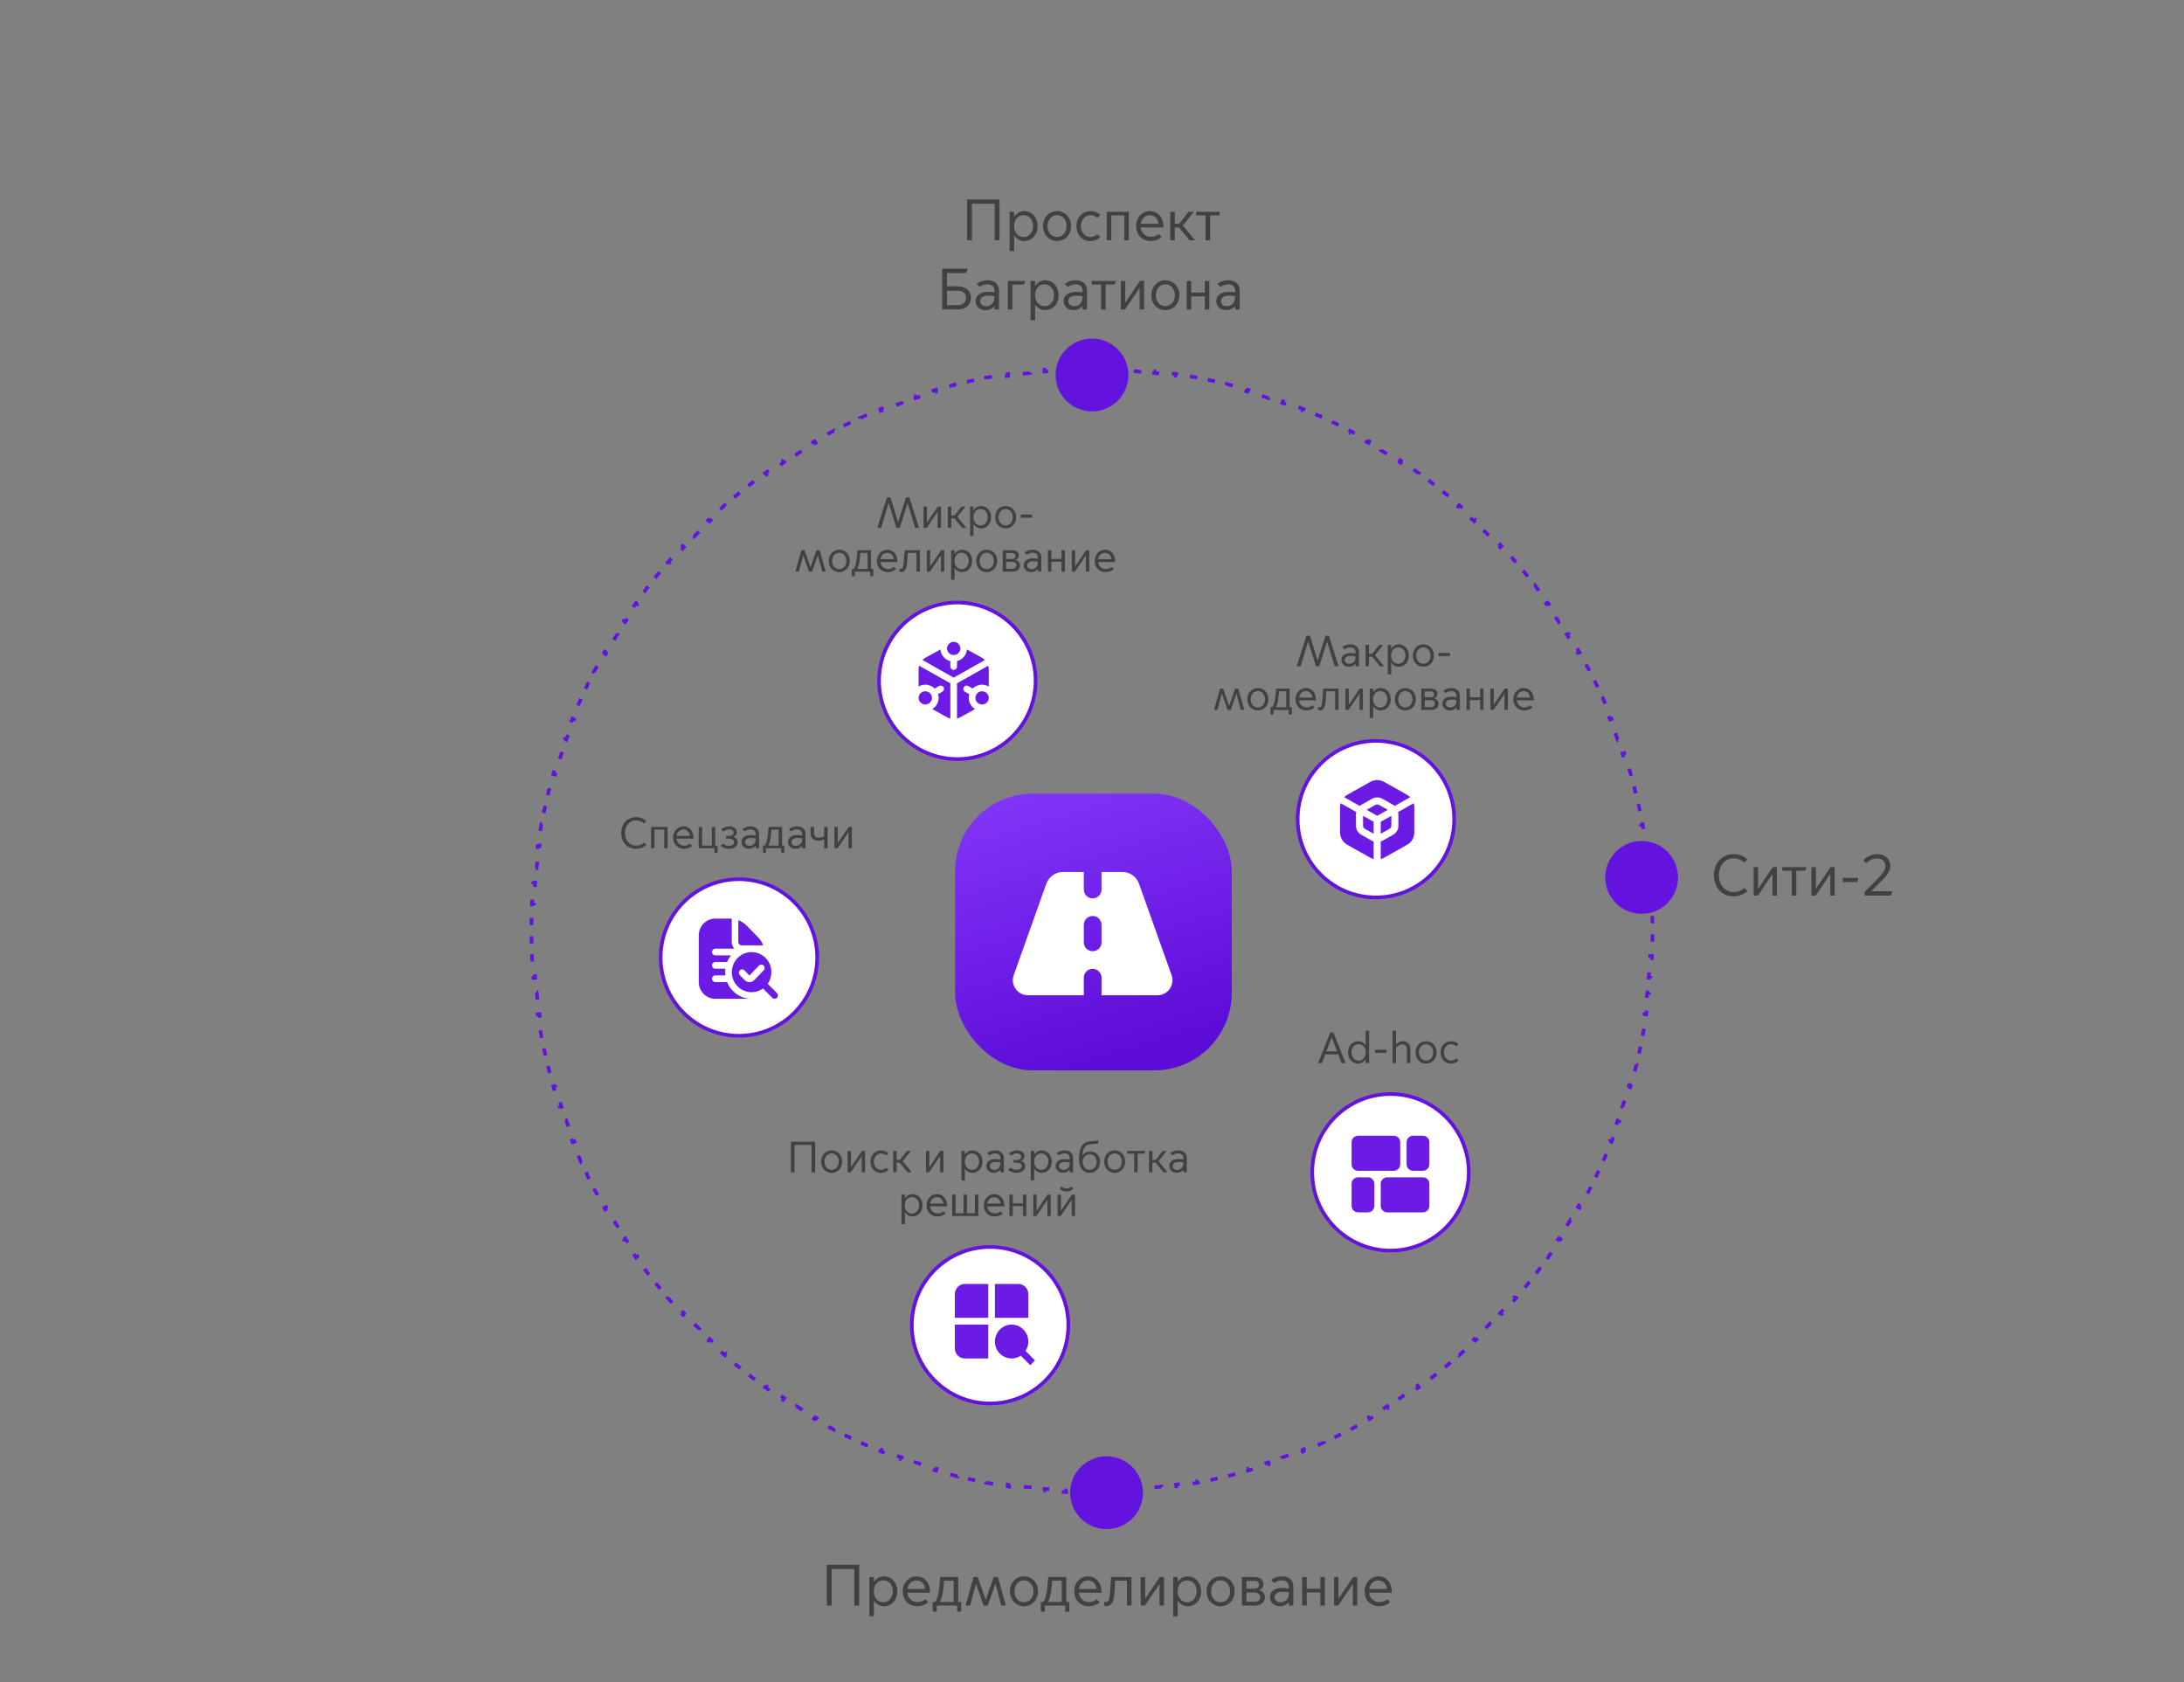 <?xml version="1.0" encoding="UTF-8"?> <svg xmlns="http://www.w3.org/2000/svg" width="600" height="462" viewBox="0 0 600 462" fill="none"><rect x="0" y="0" width="600" height="462" fill="#808080" stroke="none"/><path d="M301.014 101.006C302.366 101.015 303.713 101.041 305.057 101.085L305.042 101.581C305.711 101.603 306.38 101.629 307.047 101.659L307.068 101.162C308.419 101.223 309.764 101.302 311.105 101.397L311.071 101.895C311.741 101.942 312.41 101.994 313.077 102.051L313.118 101.556C314.462 101.669 315.801 101.8 317.135 101.948L317.08 102.442C317.749 102.517 318.417 102.596 319.083 102.679L319.144 102.184C320.48 102.35 321.811 102.533 323.137 102.733L323.063 103.227C323.729 103.327 324.393 103.432 325.056 103.541L325.136 103.049C326.467 103.268 327.793 103.504 329.112 103.757L329.019 104.248C329.676 104.374 330.333 104.505 330.987 104.64L331.087 104.149C332.41 104.422 333.727 104.712 335.038 105.018L334.926 105.504C335.579 105.656 336.231 105.813 336.881 105.974L337 105.49C338.309 105.814 339.612 106.155 340.907 106.513L340.775 106.992C341.423 107.171 342.069 107.353 342.713 107.54L342.852 107.062C344.145 107.438 345.432 107.83 346.711 108.238L346.561 108.712C347.201 108.916 347.84 109.124 348.477 109.337L348.634 108.865C349.911 109.292 351.182 109.734 352.444 110.192L352.274 110.66C352.906 110.89 353.536 111.124 354.163 111.361L354.339 110.895C355.6 111.372 356.853 111.864 358.098 112.373L357.909 112.835C358.53 113.089 359.148 113.347 359.765 113.608L359.959 113.148C361.201 113.675 362.434 114.219 363.658 114.777L363.452 115.231C364.062 115.51 364.67 115.792 365.276 116.078L365.488 115.628C366.707 116.203 367.916 116.794 369.117 117.4L368.895 117.845C369.494 118.147 370.091 118.454 370.686 118.764L370.914 118.322C372.108 118.945 373.294 119.582 374.47 120.235L374.229 120.671C374.815 120.997 375.4 121.327 375.982 121.66L376.229 121.228C377.398 121.897 378.558 122.58 379.707 123.278L379.448 123.705C380.022 124.054 380.593 124.407 381.162 124.763L381.426 124.339C382.568 125.054 383.699 125.784 384.82 126.528L384.545 126.943C385.104 127.314 385.661 127.688 386.215 128.066L386.494 127.654C387.607 128.414 388.709 129.188 389.801 129.976L389.511 130.38C390.055 130.772 390.596 131.168 391.135 131.567L391.431 131.167C392.513 131.969 393.583 132.786 394.644 133.615L394.337 134.007C394.865 134.42 395.391 134.838 395.914 135.258L396.226 134.869C397.275 135.713 398.314 136.569 399.341 137.439L399.019 137.82C399.53 138.254 400.039 138.691 400.545 139.132L400.872 138.755C401.888 139.639 402.891 140.537 403.883 141.447L403.547 141.814C404.041 142.268 404.533 142.725 405.021 143.185L405.361 142.822C406.341 143.745 407.31 144.68 408.266 145.628L407.916 145.982C408.392 146.455 408.866 146.931 409.336 147.409L409.69 147.06C410.633 148.02 411.565 148.991 412.482 149.976L412.119 150.317C412.577 150.808 413.031 151.301 413.482 151.798L413.851 151.463C414.756 152.459 415.648 153.467 416.527 154.486L416.149 154.812C416.587 155.321 417.023 155.832 417.454 156.346L417.836 156.024C418.701 157.055 419.552 158.098 420.391 159.151L420.002 159.462C420.42 159.987 420.834 160.515 421.245 161.045L421.638 160.739C422.462 161.803 423.273 162.878 424.07 163.964L423.67 164.259C424.067 164.799 424.461 165.343 424.851 165.889L425.255 165.599C426.037 166.694 426.807 167.799 427.562 168.915L427.148 169.195C427.524 169.751 427.895 170.309 428.264 170.869L428.681 170.595C429.419 171.719 430.144 172.854 430.854 173.999L430.43 174.263C430.783 174.833 431.134 175.405 431.48 175.98L431.906 175.723C432.6 176.875 433.278 178.037 433.942 179.209L433.511 179.455C433.842 180.039 434.169 180.625 434.492 181.213L434.928 180.974C435.576 182.152 436.208 183.339 436.826 184.536L436.386 184.764C436.693 185.36 436.997 185.958 437.297 186.559L437.741 186.336C438.343 187.539 438.93 188.751 439.501 189.972L439.05 190.184C439.334 190.791 439.614 191.4 439.89 192.011L440.345 191.806C440.899 193.032 441.436 194.267 441.959 195.511L441.5 195.704C441.759 196.321 442.015 196.94 442.267 197.562L442.728 197.374C443.233 198.621 443.721 199.876 444.194 201.139L443.729 201.313C443.964 201.942 444.195 202.572 444.423 203.204L444.891 203.035C445.345 204.299 445.783 205.571 446.206 206.851L445.735 207.006C445.946 207.643 446.152 208.283 446.354 208.924L446.828 208.773C447.233 210.054 447.621 211.342 447.993 212.637L447.516 212.774C447.701 213.419 447.882 214.066 448.059 214.714L448.539 214.582C448.893 215.879 449.231 217.182 449.552 218.492L449.068 218.611C449.228 219.262 449.383 219.914 449.534 220.567L450.02 220.455C450.323 221.766 450.609 223.084 450.879 224.407L450.391 224.508C450.524 225.163 450.653 225.819 450.778 226.477L451.268 226.383C451.519 227.703 451.752 229.029 451.97 230.361L451.479 230.441C451.587 231.104 451.69 231.768 451.79 232.434L452.282 232.36C452.481 233.686 452.661 235.018 452.826 236.354L452.333 236.416C452.415 237.082 452.493 237.75 452.566 238.419L453.061 238.364C453.207 239.698 453.337 241.036 453.449 242.38L452.954 242.422C453.01 243.089 453.062 243.758 453.109 244.428L453.604 244.393C453.699 245.734 453.777 247.079 453.838 248.43L453.342 248.452C453.372 249.12 453.397 249.788 453.419 250.458L453.915 250.442C453.958 251.786 453.984 253.133 453.993 254.485L453.497 254.488C453.499 254.825 453.5 255.163 453.5 255.5C453.5 255.837 453.499 256.175 453.497 256.512L453.993 256.514C453.985 257.866 453.958 259.213 453.915 260.557L453.419 260.542C453.397 261.212 453.372 261.88 453.342 262.548L453.838 262.569C453.777 263.92 453.699 265.265 453.604 266.606L453.109 266.571C453.062 267.241 453.01 267.911 452.954 268.578L453.449 268.619C453.337 269.963 453.207 271.301 453.061 272.635L452.566 272.581C452.493 273.25 452.415 273.918 452.333 274.584L452.826 274.645C452.662 275.981 452.481 277.313 452.282 278.639L451.79 278.566C451.69 279.232 451.587 279.896 451.479 280.559L451.97 280.638C451.753 281.969 451.518 283.295 451.268 284.615L450.778 284.523C450.653 285.181 450.524 285.837 450.391 286.492L450.879 286.592C450.609 287.915 450.323 289.233 450.02 290.544L449.534 290.433C449.383 291.086 449.228 291.738 449.068 292.389L449.552 292.507C449.231 293.817 448.893 295.12 448.539 296.417L448.059 296.286C447.882 296.934 447.701 297.58 447.516 298.225L447.993 298.362C447.621 299.657 447.233 300.945 446.828 302.226L446.354 302.075C446.152 302.716 445.946 303.356 445.735 303.993L446.206 304.148C445.783 305.428 445.345 306.7 444.891 307.964L444.423 307.796C444.195 308.428 443.964 309.058 443.729 309.687L444.194 309.86C443.721 311.123 443.233 312.378 442.728 313.625L442.267 313.438C442.015 314.059 441.759 314.679 441.5 315.296L441.959 315.488C441.436 316.732 440.899 317.967 440.345 319.193L439.89 318.989C439.614 319.6 439.334 320.209 439.05 320.816L439.501 321.027C438.93 322.248 438.343 323.46 437.741 324.663L437.297 324.441C436.997 325.042 436.693 325.64 436.386 326.235L436.827 326.463C436.209 327.66 435.576 328.847 434.928 330.025L434.492 329.787C434.169 330.375 433.842 330.961 433.511 331.545L433.942 331.79C433.278 332.962 432.6 334.124 431.906 335.276L431.48 335.019C431.134 335.594 430.783 336.167 430.43 336.737L430.854 337C430.144 338.145 429.419 339.28 428.681 340.404L428.264 340.131C427.895 340.691 427.524 341.249 427.148 341.805L427.562 342.084C426.807 343.2 426.037 344.305 425.255 345.4L424.851 345.111C424.461 345.657 424.067 346.201 423.67 346.741L424.07 347.035C423.273 348.121 422.462 349.196 421.638 350.26L421.245 349.955C420.834 350.485 420.42 351.013 420.002 351.538L420.391 351.848C419.552 352.901 418.701 353.944 417.836 354.975L417.454 354.654C417.023 355.168 416.587 355.679 416.149 356.188L416.527 356.513C415.648 357.532 414.756 358.54 413.851 359.536L413.482 359.201C413.031 359.698 412.577 360.192 412.119 360.683L412.483 361.022C411.565 362.007 410.634 362.979 409.69 363.939L409.336 363.591C408.866 364.069 408.392 364.545 407.916 365.018L408.266 365.37C407.31 366.318 406.342 367.254 405.361 368.177L405.021 367.815C404.533 368.275 404.041 368.732 403.547 369.186L403.883 369.552C402.891 370.462 401.888 371.36 400.872 372.244L400.545 371.867C400.039 372.308 399.53 372.746 399.019 373.18L399.341 373.56C398.314 374.43 397.275 375.286 396.226 376.13L395.914 375.742C395.391 376.162 394.865 376.58 394.337 376.993L394.644 377.384C393.583 378.213 392.513 379.03 391.431 379.832L391.135 379.433C390.596 379.832 390.055 380.228 389.511 380.62L389.801 381.023C388.709 381.811 387.608 382.585 386.495 383.344L386.215 382.934C385.661 383.311 385.104 383.686 384.545 384.057L384.82 384.471C383.699 385.215 382.568 385.945 381.426 386.66L381.162 386.237C380.593 386.593 380.022 386.946 379.448 387.295L379.707 387.721C378.558 388.419 377.398 389.102 376.229 389.771L375.982 389.34C375.4 389.673 374.815 390.003 374.229 390.329L374.47 390.764C373.294 391.417 372.108 392.054 370.914 392.677L370.686 392.236C370.091 392.546 369.494 392.853 368.895 393.155L369.118 393.599C367.917 394.205 366.707 394.796 365.488 395.371L365.276 394.922C364.67 395.208 364.062 395.49 363.452 395.769L363.658 396.222C362.434 396.78 361.201 397.324 359.959 397.851L359.765 397.392C359.148 397.653 358.53 397.91 357.909 398.164L358.098 398.626C356.853 399.135 355.6 399.627 354.339 400.104L354.163 399.639C353.536 399.876 352.906 400.11 352.274 400.34L352.444 400.807C351.182 401.265 349.911 401.707 348.634 402.134L348.477 401.663C347.84 401.876 347.201 402.084 346.561 402.288L346.711 402.761C345.432 403.169 344.145 403.561 342.852 403.937L342.713 403.46C342.069 403.647 341.423 403.829 340.775 404.008L340.908 404.486C339.612 404.844 338.309 405.185 337 405.509L336.881 405.026C336.231 405.187 335.579 405.344 334.926 405.496L335.038 405.981C333.728 406.287 332.411 406.578 331.088 406.85L330.987 406.36C330.333 406.495 329.676 406.626 329.019 406.752L329.112 407.242C327.793 407.495 326.467 407.731 325.136 407.95L325.056 407.459C324.393 407.568 323.729 407.673 323.063 407.773L323.138 408.266C321.812 408.466 320.48 408.649 319.144 408.815L319.083 408.321C318.417 408.404 317.749 408.483 317.08 408.558L317.135 409.051C315.801 409.199 314.462 409.33 313.118 409.443L313.077 408.949C312.41 409.006 311.741 409.058 311.071 409.105L311.106 409.602C309.765 409.697 308.419 409.776 307.068 409.837L307.047 409.341C306.38 409.371 305.711 409.397 305.042 409.419L305.057 409.914C303.713 409.958 302.366 409.984 301.014 409.993L301.012 409.497C300.675 409.499 300.337 409.5 300 409.5C299.663 409.5 299.325 409.499 298.988 409.497L298.985 409.993C297.633 409.984 296.286 409.958 294.942 409.914L294.958 409.419C294.289 409.397 293.62 409.371 292.953 409.341L292.931 409.837C291.58 409.776 290.235 409.697 288.894 409.602L288.929 409.105C288.259 409.058 287.59 409.006 286.923 408.949L286.881 409.443C285.537 409.33 284.198 409.199 282.864 409.051L282.92 408.558C282.251 408.483 281.583 408.404 280.917 408.321L280.855 408.815C279.519 408.649 278.188 408.466 276.862 408.266L276.937 407.773C276.271 407.673 275.607 407.568 274.944 407.459L274.863 407.95C273.532 407.731 272.206 407.495 270.887 407.242L270.981 406.752C270.324 406.626 269.667 406.495 269.013 406.36L268.912 406.85C267.589 406.577 266.272 406.287 264.961 405.981L265.074 405.496C264.421 405.344 263.769 405.187 263.119 405.026L262.999 405.509C261.69 405.185 260.388 404.844 259.092 404.486L259.225 404.008C258.577 403.829 257.931 403.647 257.287 403.46L257.147 403.937C255.854 403.561 254.567 403.169 253.288 402.761L253.439 402.288C252.799 402.084 252.16 401.876 251.523 401.663L251.365 402.134C250.088 401.707 248.817 401.265 247.555 400.807L247.726 400.34C247.094 400.11 246.464 399.876 245.837 399.639L245.66 400.104C244.399 399.627 243.146 399.135 241.901 398.626L242.091 398.165C241.47 397.911 240.852 397.653 240.235 397.392L240.04 397.851C238.798 397.324 237.565 396.78 236.341 396.222L236.548 395.769C235.938 395.49 235.33 395.208 234.724 394.922L234.511 395.371C233.292 394.796 232.083 394.205 230.882 393.599L231.105 393.155C230.506 392.853 229.909 392.546 229.314 392.236L229.085 392.677C227.891 392.054 226.705 391.417 225.529 390.764L225.771 390.329C225.185 390.003 224.6 389.673 224.018 389.34L223.77 389.771C222.601 389.102 221.441 388.419 220.292 387.721L220.552 387.295C219.978 386.946 219.407 386.593 218.838 386.237L218.573 386.66C217.431 385.945 216.3 385.215 215.179 384.471L215.455 384.057C214.896 383.686 214.339 383.312 213.785 382.934L213.505 383.345C212.392 382.585 211.29 381.811 210.198 381.023L210.489 380.62C209.945 380.228 209.404 379.832 208.865 379.433L208.568 379.832C207.486 379.03 206.416 378.213 205.355 377.384L205.663 376.993C205.135 376.58 204.609 376.162 204.086 375.742L203.773 376.13C202.724 375.286 201.685 374.43 200.658 373.56L200.981 373.18C200.47 372.746 199.961 372.309 199.455 371.868L199.127 372.244C198.111 371.36 197.108 370.462 196.116 369.552L196.453 369.186C195.959 368.732 195.467 368.275 194.979 367.815L194.638 368.177C193.658 367.254 192.689 366.319 191.733 365.371L192.084 365.018C191.608 364.545 191.134 364.069 190.664 363.591L190.309 363.939C189.366 362.979 188.434 362.008 187.517 361.023L187.881 360.683C187.423 360.192 186.969 359.699 186.518 359.202L186.148 359.536C185.243 358.54 184.351 357.532 183.472 356.513L183.851 356.188C183.413 355.679 182.977 355.168 182.546 354.654L182.163 354.975C181.298 353.944 180.447 352.901 179.608 351.848L179.998 351.538C179.58 351.013 179.166 350.485 178.755 349.955L178.361 350.26C177.537 349.196 176.726 348.121 175.929 347.035L176.33 346.741C175.933 346.201 175.539 345.657 175.149 345.111L174.744 345.4C173.962 344.305 173.192 343.2 172.438 342.084L172.852 341.805C172.476 341.249 172.105 340.691 171.736 340.131L171.318 340.404C170.58 339.28 169.855 338.145 169.146 337L169.57 336.737C169.217 336.167 168.866 335.595 168.52 335.02L168.093 335.276C167.399 334.124 166.721 332.962 166.057 331.79L166.489 331.545C166.158 330.961 165.831 330.375 165.508 329.787L165.071 330.025C164.423 328.847 163.791 327.66 163.173 326.463L163.614 326.236C163.307 325.64 163.003 325.042 162.703 324.441L162.258 324.663C161.656 323.46 161.069 322.248 160.498 321.027L160.95 320.816C160.666 320.209 160.386 319.6 160.11 318.989L159.654 319.193C159.1 317.967 158.563 316.732 158.04 315.488L158.5 315.296C158.241 314.679 157.985 314.06 157.733 313.438L157.271 313.625C156.767 312.378 156.278 311.123 155.805 309.86L156.271 309.687C156.036 309.058 155.805 308.428 155.577 307.796L155.108 307.964C154.654 306.7 154.216 305.428 153.793 304.148L154.265 303.994C154.054 303.357 153.848 302.717 153.646 302.076L153.171 302.226C152.766 300.945 152.378 299.657 152.006 298.362L152.484 298.226C152.299 297.581 152.118 296.934 151.941 296.286L151.46 296.417C151.106 295.12 150.768 293.817 150.447 292.507L150.932 292.389C150.772 291.738 150.617 291.086 150.466 290.433L149.979 290.544C149.676 289.233 149.39 287.915 149.12 286.592L149.609 286.492C149.476 285.837 149.347 285.181 149.222 284.523L148.731 284.616C148.48 283.296 148.247 281.97 148.029 280.638L148.521 280.559C148.413 279.896 148.31 279.232 148.21 278.566L147.717 278.639C147.518 277.313 147.338 275.981 147.173 274.645L147.667 274.584C147.585 273.918 147.507 273.25 147.434 272.581L146.938 272.635C146.792 271.301 146.662 269.963 146.55 268.619L147.046 268.578C146.99 267.911 146.938 267.242 146.891 266.572L146.395 266.606C146.3 265.265 146.222 263.92 146.161 262.569L146.658 262.548C146.628 261.88 146.603 261.212 146.581 260.542L146.084 260.557C146.041 259.213 146.015 257.866 146.006 256.514L146.503 256.512C146.501 256.175 146.5 255.837 146.5 255.5C146.5 255.163 146.501 254.825 146.503 254.488L146.006 254.485C146.015 253.133 146.041 251.786 146.084 250.442L146.581 250.458C146.603 249.788 146.628 249.12 146.658 248.452L146.161 248.43C146.222 247.079 146.3 245.734 146.395 244.393L146.891 244.429C146.938 243.759 146.99 243.089 147.046 242.422L146.55 242.38C146.662 241.036 146.792 239.698 146.938 238.364L147.434 238.419C147.507 237.75 147.585 237.082 147.667 236.416L147.173 236.354C147.338 235.018 147.518 233.686 147.717 232.36L148.21 232.434C148.31 231.768 148.413 231.104 148.521 230.441L148.029 230.361C148.246 229.03 148.481 227.704 148.731 226.384L149.222 226.477C149.347 225.819 149.476 225.163 149.609 224.508L149.12 224.407C149.39 223.084 149.676 221.766 149.979 220.455L150.466 220.567C150.617 219.914 150.772 219.262 150.932 218.611L150.447 218.492C150.768 217.182 151.106 215.879 151.46 214.582L151.941 214.714C152.118 214.066 152.299 213.42 152.484 212.775L152.006 212.637C152.378 211.342 152.766 210.054 153.171 208.773L153.646 208.925C153.848 208.284 154.054 207.644 154.265 207.007L153.793 206.851C154.216 205.571 154.654 204.299 155.108 203.035L155.577 203.204C155.805 202.572 156.036 201.942 156.271 201.313L155.805 201.139C156.278 199.876 156.767 198.621 157.271 197.374L157.733 197.562C157.985 196.941 158.241 196.321 158.5 195.704L158.04 195.511C158.563 194.267 159.1 193.032 159.654 191.806L160.11 192.011C160.386 191.4 160.666 190.791 160.95 190.184L160.498 189.972C161.069 188.751 161.656 187.539 162.258 186.336L162.703 186.559C163.003 185.958 163.307 185.36 163.614 184.765L163.172 184.536C163.79 183.339 164.423 182.152 165.071 180.974L165.508 181.213C165.831 180.625 166.158 180.039 166.489 179.455L166.057 179.209C166.721 178.037 167.399 176.875 168.093 175.723L168.52 175.981C168.866 175.406 169.217 174.833 169.57 174.263L169.146 173.999C169.855 172.854 170.58 171.719 171.318 170.595L171.736 170.869C172.105 170.309 172.476 169.751 172.852 169.195L172.438 168.915C173.192 167.799 173.962 166.694 174.744 165.599L175.149 165.889C175.539 165.343 175.933 164.799 176.33 164.259L175.929 163.964C176.726 162.878 177.537 161.803 178.361 160.739L178.755 161.045C179.166 160.515 179.58 159.987 179.998 159.462L179.608 159.151C180.447 158.098 181.298 157.055 182.163 156.024L182.546 156.346C182.977 155.832 183.413 155.321 183.851 154.812L183.472 154.486C184.351 153.467 185.243 152.459 186.148 151.463L186.518 151.799C186.969 151.302 187.423 150.808 187.881 150.317L187.516 149.977C188.434 148.992 189.365 148.02 190.309 147.06L190.664 147.409C191.134 146.931 191.608 146.455 192.084 145.982L191.733 145.629C192.689 144.681 193.657 143.745 194.638 142.822L194.979 143.185C195.467 142.725 195.959 142.268 196.453 141.814L196.116 141.447C197.108 140.537 198.111 139.639 199.127 138.755L199.455 139.133C199.961 138.692 200.47 138.254 200.981 137.82L200.658 137.439C201.685 136.569 202.724 135.713 203.773 134.869L204.086 135.258C204.609 134.838 205.135 134.42 205.663 134.007L205.355 133.615C206.416 132.786 207.486 131.969 208.568 131.167L208.865 131.567C209.404 131.168 209.945 130.772 210.489 130.38L210.198 129.976C211.29 129.188 212.391 128.414 213.504 127.655L213.785 128.066C214.339 127.689 214.896 127.314 215.455 126.943L215.179 126.528C216.3 125.784 217.431 125.054 218.573 124.339L218.838 124.763C219.407 124.407 219.978 124.054 220.552 123.705L220.292 123.278C221.441 122.58 222.601 121.897 223.77 121.228L224.018 121.66C224.6 121.327 225.185 120.997 225.771 120.671L225.529 120.235C226.705 119.582 227.891 118.945 229.085 118.322L229.314 118.764C229.909 118.454 230.506 118.147 231.105 117.845L230.881 117.4C232.082 116.794 233.292 116.203 234.511 115.628L234.724 116.078C235.33 115.792 235.938 115.51 236.548 115.231L236.341 114.777C237.565 114.219 238.798 113.675 240.04 113.148L240.235 113.608C240.852 113.347 241.47 113.09 242.091 112.836L241.901 112.373C243.146 111.864 244.399 111.372 245.66 110.895L245.837 111.361C246.464 111.124 247.094 110.89 247.726 110.66L247.555 110.192C248.817 109.734 250.088 109.292 251.365 108.865L251.523 109.337C252.16 109.124 252.799 108.916 253.439 108.712L253.288 108.238C254.567 107.83 255.854 107.438 257.147 107.062L257.287 107.54C257.931 107.353 258.577 107.171 259.225 106.992L259.091 106.513C260.387 106.155 261.69 105.814 262.999 105.49L263.119 105.974C263.769 105.813 264.421 105.656 265.074 105.504L264.961 105.018C266.271 104.712 267.588 104.422 268.911 104.149L269.013 104.64C269.667 104.505 270.324 104.374 270.981 104.248L270.887 103.757C272.206 103.504 273.532 103.268 274.863 103.049L274.944 103.541C275.607 103.432 276.271 103.327 276.937 103.227L276.861 102.733C278.187 102.533 279.519 102.35 280.855 102.184L280.917 102.679C281.583 102.596 282.251 102.517 282.92 102.442L282.864 101.948C284.198 101.8 285.537 101.669 286.881 101.556L286.923 102.051C287.59 101.994 288.259 101.942 288.929 101.895L288.893 101.397C290.234 101.302 291.58 101.223 292.931 101.162L292.953 101.659C293.62 101.629 294.289 101.603 294.958 101.581L294.942 101.085C296.286 101.041 297.633 101.015 298.985 101.006L298.988 101.503C299.325 101.501 299.663 101.5 300 101.5C300.337 101.5 300.675 101.501 301.012 101.503L301.014 101.006Z" stroke="#6412DD" stroke-dasharray="2 4"></path><circle cx="300" cy="103" r="10" fill="#6412DD"></circle><circle cx="451" cy="241" r="10" fill="#6412DD"></circle><circle cx="304" cy="410" r="10" fill="#6412DD"></circle><path d="M265.686 66V54.8H274.582V66H273.254V55.968H267.014V66H265.686ZM278.614 64.64V68.96H277.366V58.176H278.614V59.536H278.646C279.206 58.608 280.23 57.984 281.366 57.984C283.478 57.984 285.062 59.696 285.062 62.096C285.062 64.48 283.478 66.192 281.366 66.192C280.23 66.192 279.206 65.568 278.646 64.64H278.614ZM278.598 62.08C278.598 63.792 279.654 65.104 281.19 65.104C282.742 65.104 283.814 63.792 283.814 62.08C283.814 60.336 282.742 59.088 281.19 59.088C279.654 59.088 278.598 60.336 278.598 62.08ZM290.397 66.192C288.221 66.192 286.541 64.48 286.541 62.096C286.541 59.696 288.221 57.984 290.397 57.984C292.573 57.984 294.253 59.696 294.253 62.096C294.253 64.48 292.573 66.192 290.397 66.192ZM290.397 65.088C291.933 65.088 293.005 63.856 293.005 62.096C293.005 60.368 291.933 59.088 290.397 59.088C288.861 59.088 287.789 60.368 287.789 62.096C287.789 63.856 288.861 65.088 290.397 65.088ZM299.568 66.208C297.328 66.208 295.728 64.496 295.728 62.096C295.728 59.696 297.376 57.984 299.616 57.984C300.928 57.984 301.776 58.592 302.256 59.072L301.488 59.856C301.12 59.568 300.528 59.104 299.584 59.104C298.016 59.104 296.944 60.416 296.944 62.096C296.944 63.776 298.016 65.088 299.584 65.088C300.528 65.088 301.12 64.624 301.488 64.336L302.256 65.12C301.776 65.6 300.88 66.208 299.568 66.208ZM304.053 66V58.176H310.117V66H308.869V59.168H305.301V66H304.053ZM316.071 66.192C313.863 66.192 312.119 64.528 312.119 62.112C312.119 59.648 313.863 57.984 315.927 57.984C317.831 57.984 319.623 59.376 319.623 62.4V62.48H313.383C313.559 64.064 314.727 65.056 316.167 65.056C316.839 65.056 317.607 64.864 318.327 64.288L319.111 65.088C318.375 65.776 317.255 66.192 316.071 66.192ZM313.415 61.456H318.263C318.183 60.144 317.239 59.104 315.927 59.104C314.503 59.104 313.559 60.208 313.415 61.456ZM321.506 66V58.176H322.754V61.456H323.954L326.53 58.176H327.954L324.978 61.936L328.29 66H326.786L323.906 62.48H322.754V66H321.506ZM331.199 66V59.168H328.607V58.176H335.247L334.895 59.168H332.447V66H331.199ZM263.218 78.648C265.506 78.648 266.754 80.04 266.754 81.8C266.754 83.56 265.506 85 263.218 85H258.85V73.8H265.874L265.442 75H260.178V78.648H263.218ZM265.41 81.8C265.41 80.584 264.514 79.848 263.138 79.848H260.178V83.8H263.138C264.514 83.8 265.41 83.016 265.41 81.8ZM270.767 85.192C269.103 85.192 268.031 84.088 268.031 82.696C268.031 81.384 268.975 80.152 271.471 80.152C271.951 80.152 272.607 80.232 273.199 80.312V79.768C273.199 78.68 272.415 78.088 271.359 78.088C270.335 78.088 269.599 78.504 269.167 78.808L268.335 77.976C269.039 77.432 270.047 76.984 271.391 76.984C273.295 76.984 274.447 78.12 274.447 79.768V85H273.215V84.072H273.183C272.703 84.728 271.775 85.192 270.767 85.192ZM270.943 84.104C272.175 84.104 273.199 83.192 273.199 81.784V81.352C271.903 81.144 270.863 81.144 270.191 81.432C269.615 81.672 269.295 82.136 269.295 82.728C269.295 83.432 269.839 84.104 270.943 84.104ZM276.889 85V77.176H281.689L281.337 78.168H278.137V85H276.889ZM284.371 83.64V87.96H283.123V77.176H284.371V78.536H284.403C284.963 77.608 285.987 76.984 287.123 76.984C289.235 76.984 290.819 78.696 290.819 81.096C290.819 83.48 289.235 85.192 287.123 85.192C285.987 85.192 284.963 84.568 284.403 83.64H284.371ZM284.355 81.08C284.355 82.792 285.411 84.104 286.947 84.104C288.499 84.104 289.571 82.792 289.571 81.08C289.571 79.336 288.499 78.088 286.947 78.088C285.411 78.088 284.355 79.336 284.355 81.08ZM294.955 85.192C293.291 85.192 292.219 84.088 292.219 82.696C292.219 81.384 293.163 80.152 295.659 80.152C296.139 80.152 296.795 80.232 297.387 80.312V79.768C297.387 78.68 296.603 78.088 295.547 78.088C294.523 78.088 293.787 78.504 293.355 78.808L292.523 77.976C293.227 77.432 294.235 76.984 295.579 76.984C297.483 76.984 298.635 78.12 298.635 79.768V85H297.403V84.072H297.371C296.891 84.728 295.963 85.192 294.955 85.192ZM295.131 84.104C296.363 84.104 297.387 83.192 297.387 81.784V81.352C296.091 81.144 295.051 81.144 294.379 81.432C293.803 81.672 293.483 82.136 293.483 82.728C293.483 83.432 294.027 84.104 295.131 84.104ZM302.504 85V78.168H299.912V77.176H306.552L306.2 78.168H303.752V85H302.504ZM307.92 85V77.176H309.136V83.08H309.168L313.152 77.176H314.304V85H313.088V79.112H313.056L309.072 85H307.92ZM320.155 85.192C317.979 85.192 316.299 83.48 316.299 81.096C316.299 78.696 317.979 76.984 320.155 76.984C322.331 76.984 324.01 78.696 324.01 81.096C324.01 83.48 322.331 85.192 320.155 85.192ZM320.155 84.088C321.691 84.088 322.763 82.856 322.763 81.096C322.763 79.368 321.691 78.088 320.155 78.088C318.619 78.088 317.547 79.368 317.547 81.096C317.547 82.856 318.619 84.088 320.155 84.088ZM326.014 85V77.176H327.262V80.36H330.99V77.176H332.238V85H330.99V81.4H327.262V85H326.014ZM336.892 85.192C335.228 85.192 334.156 84.088 334.156 82.696C334.156 81.384 335.1 80.152 337.596 80.152C338.076 80.152 338.732 80.232 339.324 80.312V79.768C339.324 78.68 338.54 78.088 337.484 78.088C336.46 78.088 335.724 78.504 335.292 78.808L334.46 77.976C335.164 77.432 336.172 76.984 337.516 76.984C339.42 76.984 340.572 78.12 340.572 79.768V85H339.34V84.072H339.308C338.828 84.728 337.9 85.192 336.892 85.192ZM337.068 84.104C338.3 84.104 339.324 83.192 339.324 81.784V81.352C338.028 81.144 336.988 81.144 336.316 81.432C335.74 81.672 335.42 82.136 335.42 82.728C335.42 83.432 335.964 84.104 337.068 84.104Z" fill="#414141"></path><path d="M476.256 246.192C473.024 246.192 470.864 243.792 470.864 240.4C470.864 237.024 473.072 234.608 476.304 234.608C477.824 234.608 479.104 235.136 480.064 236.064L479.232 236.896C478.4 236.176 477.408 235.776 476.272 235.776C473.824 235.776 472.224 237.792 472.224 240.4C472.224 243.008 473.824 245.024 476.272 245.024C477.408 245.024 478.4 244.656 479.232 243.904L480.064 244.736C479.104 245.68 477.776 246.192 476.256 246.192ZM481.78 246V238.176H482.996V244.08H483.028L487.012 238.176H488.164V246H486.948V240.112H486.916L482.932 246H481.78ZM492.238 246V239.168H489.646V238.176H496.286L495.934 239.168H493.486V246H492.238ZM497.655 246V238.176H498.871V244.08H498.903L502.887 238.176H504.039V246H502.823V240.112H502.791L498.807 246H497.655ZM506.257 242.272V241.12H510.417V242.272H506.257ZM519.455 246H512.287V244.96L515.103 242.144C517.215 240 517.967 239.008 517.967 237.872C517.967 236.624 517.039 235.792 515.743 235.792C514.351 235.792 513.311 236.496 512.703 237.072L511.903 236.272C512.479 235.632 513.871 234.608 515.695 234.608C518.047 234.608 519.311 236.144 519.311 237.84C519.311 239.424 518.223 240.672 516.607 242.272L514.111 244.768V244.8H519.887L519.455 246Z" fill="#414141"></path><path d="M227.147 441V429.8H236.043V441H234.715V430.968H228.475V441H227.147ZM240.075 439.64V443.96H238.827V433.176H240.075V434.536H240.107C240.667 433.608 241.691 432.984 242.827 432.984C244.939 432.984 246.523 434.696 246.523 437.096C246.523 439.48 244.939 441.192 242.827 441.192C241.691 441.192 240.667 440.568 240.107 439.64H240.075ZM240.059 437.08C240.059 438.792 241.115 440.104 242.651 440.104C244.203 440.104 245.275 438.792 245.275 437.08C245.275 435.336 244.203 434.088 242.651 434.088C241.115 434.088 240.059 435.336 240.059 437.08ZM251.954 441.192C249.746 441.192 248.002 439.528 248.002 437.112C248.002 434.648 249.746 432.984 251.81 432.984C253.714 432.984 255.506 434.376 255.506 437.4V437.48H249.266C249.442 439.064 250.61 440.056 252.05 440.056C252.722 440.056 253.49 439.864 254.21 439.288L254.994 440.088C254.258 440.776 253.138 441.192 251.954 441.192ZM249.298 436.456H254.146C254.066 435.144 253.122 434.104 251.81 434.104C250.386 434.104 249.442 435.208 249.298 436.456ZM256.24 442.68V440.008H256.864C257.376 439.528 257.68 438.456 257.904 437.08C258.128 435.704 258.288 433.176 258.288 433.176H263.248V440.008H264.08V442.68H262.96V441H257.36V442.68H256.24ZM258.208 439.976V440.008H262V434.168H259.376C259.312 434.856 259.232 435.976 259.04 437.336C258.864 438.536 258.56 439.384 258.208 439.976ZM265.261 441L267.453 433.176H268.605L270.781 439.4H270.813L272.989 433.176H274.141L276.333 441H275.085L273.485 435.048H273.453L271.373 441H270.221L268.141 435.048H268.109L266.509 441H265.261ZM281.311 441.192C279.135 441.192 277.455 439.48 277.455 437.096C277.455 434.696 279.135 432.984 281.311 432.984C283.487 432.984 285.167 434.696 285.167 437.096C285.167 439.48 283.487 441.192 281.311 441.192ZM281.311 440.088C282.847 440.088 283.919 438.856 283.919 437.096C283.919 435.368 282.847 434.088 281.311 434.088C279.775 434.088 278.703 435.368 278.703 437.096C278.703 438.856 279.775 440.088 281.311 440.088ZM285.928 442.68V440.008H286.552C287.064 439.528 287.368 438.456 287.592 437.08C287.816 435.704 287.976 433.176 287.976 433.176H292.936V440.008H293.767V442.68H292.648V441H287.048V442.68H285.928ZM287.896 439.976V440.008H291.688V434.168H289.064C289 434.856 288.92 435.976 288.728 437.336C288.552 438.536 288.248 439.384 287.896 439.976ZM299.063 441.192C296.855 441.192 295.111 439.528 295.111 437.112C295.111 434.648 296.855 432.984 298.919 432.984C300.823 432.984 302.615 434.376 302.615 437.4V437.48H296.375C296.551 439.064 297.719 440.056 299.159 440.056C299.831 440.056 300.599 439.864 301.319 439.288L302.103 440.088C301.367 440.776 300.247 441.192 299.063 441.192ZM296.407 436.456H301.255C301.175 435.144 300.231 434.104 298.919 434.104C297.495 434.104 296.551 435.208 296.407 436.456ZM304.038 441.16C303.782 441.16 303.43 441.064 303.35 441.032V439.928C303.382 439.944 303.59 440.008 303.878 440.008C304.534 440.008 304.774 439.464 304.95 437.352C305.11 435.528 305.238 433.176 305.238 433.176H310.854V441H309.606V434.168H306.358C306.31 435 306.23 436.36 306.134 437.72C305.974 440.056 305.302 441.16 304.038 441.16ZM313.389 441V433.176H314.605V439.08H314.637L318.621 433.176H319.773V441H318.557V435.112H318.525L314.541 441H313.389ZM323.543 439.64V443.96H322.295V433.176H323.543V434.536H323.575C324.135 433.608 325.159 432.984 326.295 432.984C328.407 432.984 329.991 434.696 329.991 437.096C329.991 439.48 328.407 441.192 326.295 441.192C325.159 441.192 324.135 440.568 323.575 439.64H323.543ZM323.527 437.08C323.527 438.792 324.583 440.104 326.119 440.104C327.671 440.104 328.743 438.792 328.743 437.08C328.743 435.336 327.671 434.088 326.119 434.088C324.583 434.088 323.527 435.336 323.527 437.08ZM335.326 441.192C333.15 441.192 331.47 439.48 331.47 437.096C331.47 434.696 333.15 432.984 335.326 432.984C337.502 432.984 339.182 434.696 339.182 437.096C339.182 439.48 337.502 441.192 335.326 441.192ZM335.326 440.088C336.862 440.088 337.934 438.856 337.934 437.096C337.934 435.368 336.862 434.088 335.326 434.088C333.79 434.088 332.718 435.368 332.718 437.096C332.718 438.856 333.79 440.088 335.326 440.088ZM344.818 441H341.186V433.176H344.61C346.482 433.176 347.106 434.184 347.106 435.08C347.106 435.88 346.642 436.488 345.922 436.744V436.776C346.77 436.968 347.522 437.704 347.522 438.728C347.522 440.136 346.37 441 344.818 441ZM342.434 436.376H344.626C345.234 436.376 345.874 436.072 345.874 435.288C345.874 434.504 345.234 434.216 344.626 434.216H342.434V436.376ZM342.434 439.96H344.706C345.57 439.96 346.194 439.528 346.194 438.68C346.194 437.848 345.57 437.416 344.706 437.416H342.434V439.96ZM351.626 441.192C349.962 441.192 348.89 440.088 348.89 438.696C348.89 437.384 349.834 436.152 352.33 436.152C352.81 436.152 353.466 436.232 354.058 436.312V435.768C354.058 434.68 353.274 434.088 352.218 434.088C351.194 434.088 350.458 434.504 350.026 434.808L349.194 433.976C349.898 433.432 350.906 432.984 352.25 432.984C354.154 432.984 355.306 434.12 355.306 435.768V441H354.074V440.072H354.042C353.562 440.728 352.634 441.192 351.626 441.192ZM351.802 440.104C353.034 440.104 354.058 439.192 354.058 437.784V437.352C352.762 437.144 351.722 437.144 351.05 437.432C350.474 437.672 350.154 438.136 350.154 438.728C350.154 439.432 350.698 440.104 351.802 440.104ZM357.748 441V433.176H358.996V436.36H362.724V433.176H363.972V441H362.724V437.4H358.996V441H357.748ZM366.498 441V433.176H367.714V439.08H367.746L371.73 433.176H372.882V441H371.666V435.112H371.634L367.65 441H366.498ZM378.829 441.192C376.621 441.192 374.877 439.528 374.877 437.112C374.877 434.648 376.621 432.984 378.685 432.984C380.589 432.984 382.381 434.376 382.381 437.4V437.48H376.141C376.317 439.064 377.485 440.056 378.925 440.056C379.597 440.056 380.365 439.864 381.085 439.288L381.869 440.088C381.133 440.776 380.013 441.192 378.829 441.192ZM376.173 436.456H381.021C380.941 435.144 379.997 434.104 378.685 434.104C377.261 434.104 376.317 435.208 376.173 436.456Z" fill="#414141"></path><path d="M357.317 183H356.237L358.913 174.6H359.861L361.973 181.38H361.997L364.169 174.6H365.081L367.745 183H366.665L364.589 176.208H364.565L362.441 183H361.529L359.393 176.208H359.369L357.317 183ZM370.564 183.144C369.316 183.144 368.512 182.316 368.512 181.272C368.512 180.288 369.22 179.364 371.092 179.364C371.452 179.364 371.944 179.424 372.388 179.484V179.076C372.388 178.26 371.8 177.816 371.008 177.816C370.24 177.816 369.688 178.128 369.364 178.356L368.74 177.732C369.268 177.324 370.024 176.988 371.032 176.988C372.46 176.988 373.324 177.84 373.324 179.076V183H372.4V182.304H372.376C372.016 182.796 371.32 183.144 370.564 183.144ZM370.696 182.328C371.62 182.328 372.388 181.644 372.388 180.588V180.264C371.416 180.108 370.636 180.108 370.132 180.324C369.7 180.504 369.46 180.852 369.46 181.296C369.46 181.824 369.868 182.328 370.696 182.328ZM375.155 183V177.132H376.091V179.592H376.991L378.923 177.132H379.991L377.759 179.952L380.243 183H379.115L376.955 180.36H376.091V183H375.155ZM382.197 181.98V185.22H381.261V177.132H382.197V178.152H382.221C382.641 177.456 383.409 176.988 384.261 176.988C385.845 176.988 387.033 178.272 387.033 180.072C387.033 181.86 385.845 183.144 384.261 183.144C383.409 183.144 382.641 182.676 382.221 181.98H382.197ZM382.185 180.06C382.185 181.344 382.977 182.328 384.129 182.328C385.293 182.328 386.097 181.344 386.097 180.06C386.097 178.752 385.293 177.816 384.129 177.816C382.977 177.816 382.185 178.752 382.185 180.06ZM391.034 183.144C389.402 183.144 388.142 181.86 388.142 180.072C388.142 178.272 389.402 176.988 391.034 176.988C392.666 176.988 393.926 178.272 393.926 180.072C393.926 181.86 392.666 183.144 391.034 183.144ZM391.034 182.316C392.186 182.316 392.99 181.392 392.99 180.072C392.99 178.776 392.186 177.816 391.034 177.816C389.882 177.816 389.078 178.776 389.078 180.072C389.078 181.392 389.882 182.316 391.034 182.316ZM395.2 180.204V179.34H398.32V180.204H395.2ZM333.528 195L335.172 189.132H336.036L337.668 193.8H337.692L339.324 189.132H340.188L341.832 195H340.896L339.696 190.536H339.672L338.112 195H337.248L335.688 190.536H335.664L334.464 195H333.528ZM345.565 195.144C343.933 195.144 342.673 193.86 342.673 192.072C342.673 190.272 343.933 188.988 345.565 188.988C347.197 188.988 348.457 190.272 348.457 192.072C348.457 193.86 347.197 195.144 345.565 195.144ZM345.565 194.316C346.717 194.316 347.521 193.392 347.521 192.072C347.521 190.776 346.717 189.816 345.565 189.816C344.413 189.816 343.609 190.776 343.609 192.072C343.609 193.392 344.413 194.316 345.565 194.316ZM349.028 196.26V194.256H349.496C349.88 193.896 350.108 193.092 350.276 192.06C350.444 191.028 350.564 189.132 350.564 189.132H354.284V194.256H354.908V196.26H354.068V195H349.868V196.26H349.028ZM350.504 194.232V194.256H353.348V189.876H351.38C351.332 190.392 351.272 191.232 351.128 192.252C350.996 193.152 350.768 193.788 350.504 194.232ZM358.879 195.144C357.223 195.144 355.915 193.896 355.915 192.084C355.915 190.236 357.223 188.988 358.771 188.988C360.199 188.988 361.543 190.032 361.543 192.3V192.36H356.863C356.995 193.548 357.871 194.292 358.951 194.292C359.455 194.292 360.031 194.148 360.571 193.716L361.159 194.316C360.607 194.832 359.767 195.144 358.879 195.144ZM356.887 191.592H360.523C360.463 190.608 359.755 189.828 358.771 189.828C357.703 189.828 356.995 190.656 356.887 191.592ZM362.61 195.12C362.418 195.12 362.154 195.048 362.094 195.024V194.196C362.118 194.208 362.274 194.256 362.49 194.256C362.982 194.256 363.162 193.848 363.294 192.264C363.414 190.896 363.51 189.132 363.51 189.132H367.722V195H366.786V189.876H364.35C364.314 190.5 364.254 191.52 364.182 192.54C364.062 194.292 363.558 195.12 362.61 195.12ZM369.624 195V189.132H370.536V193.56H370.56L373.548 189.132H374.412V195H373.5V190.584H373.476L370.488 195H369.624ZM377.239 193.98V197.22H376.303V189.132H377.239V190.152H377.263C377.683 189.456 378.451 188.988 379.303 188.988C380.887 188.988 382.075 190.272 382.075 192.072C382.075 193.86 380.887 195.144 379.303 195.144C378.451 195.144 377.683 194.676 377.263 193.98H377.239ZM377.227 192.06C377.227 193.344 378.019 194.328 379.171 194.328C380.335 194.328 381.139 193.344 381.139 192.06C381.139 190.752 380.335 189.816 379.171 189.816C378.019 189.816 377.227 190.752 377.227 192.06ZM386.077 195.144C384.445 195.144 383.185 193.86 383.185 192.072C383.185 190.272 384.445 188.988 386.077 188.988C387.709 188.988 388.969 190.272 388.969 192.072C388.969 193.86 387.709 195.144 386.077 195.144ZM386.077 194.316C387.229 194.316 388.033 193.392 388.033 192.072C388.033 190.776 387.229 189.816 386.077 189.816C384.925 189.816 384.121 190.776 384.121 192.072C384.121 193.392 384.925 194.316 386.077 194.316ZM393.195 195H390.471V189.132H393.039C394.443 189.132 394.911 189.888 394.911 190.56C394.911 191.16 394.563 191.616 394.023 191.808V191.832C394.659 191.976 395.223 192.528 395.223 193.296C395.223 194.352 394.359 195 393.195 195ZM391.407 191.532H393.051C393.507 191.532 393.987 191.304 393.987 190.716C393.987 190.128 393.507 189.912 393.051 189.912H391.407V191.532ZM391.407 194.22H393.111C393.759 194.22 394.227 193.896 394.227 193.26C394.227 192.636 393.759 192.312 393.111 192.312H391.407V194.22ZM398.302 195.144C397.054 195.144 396.25 194.316 396.25 193.272C396.25 192.288 396.958 191.364 398.83 191.364C399.19 191.364 399.682 191.424 400.126 191.484V191.076C400.126 190.26 399.538 189.816 398.746 189.816C397.978 189.816 397.426 190.128 397.102 190.356L396.478 189.732C397.006 189.324 397.762 188.988 398.77 188.988C400.198 188.988 401.062 189.84 401.062 191.076V195H400.138V194.304H400.114C399.754 194.796 399.058 195.144 398.302 195.144ZM398.434 194.328C399.358 194.328 400.126 193.644 400.126 192.588V192.264C399.154 192.108 398.374 192.108 397.87 192.324C397.438 192.504 397.198 192.852 397.198 193.296C397.198 193.824 397.606 194.328 398.434 194.328ZM402.893 195V189.132H403.829V191.52H406.625V189.132H407.561V195H406.625V192.3H403.829V195H402.893ZM409.456 195V189.132H410.368V193.56H410.392L413.38 189.132H414.244V195H413.332V190.584H413.308L410.32 195H409.456ZM418.704 195.144C417.048 195.144 415.74 193.896 415.74 192.084C415.74 190.236 417.048 188.988 418.596 188.988C420.024 188.988 421.368 190.032 421.368 192.3V192.36H416.688C416.82 193.548 417.696 194.292 418.776 194.292C419.28 194.292 419.856 194.148 420.396 193.716L420.984 194.316C420.432 194.832 419.592 195.144 418.704 195.144ZM416.712 191.592H420.348C420.288 190.608 419.58 189.828 418.596 189.828C417.528 189.828 416.82 190.656 416.712 191.592Z" fill="#414141"></path><circle cx="378" cy="225" r="21.5" fill="white" stroke="#6412DD"></circle><path d="M217.276 322V313.6H223.948V322H222.952V314.476H218.272V322H217.276ZM228.473 322.144C226.841 322.144 225.581 320.86 225.581 319.072C225.581 317.272 226.841 315.988 228.473 315.988C230.105 315.988 231.365 317.272 231.365 319.072C231.365 320.86 230.105 322.144 228.473 322.144ZM228.473 321.316C229.625 321.316 230.429 320.392 230.429 319.072C230.429 317.776 229.625 316.816 228.473 316.816C227.321 316.816 226.517 317.776 226.517 319.072C226.517 320.392 227.321 321.316 228.473 321.316ZM232.868 322V316.132H233.78V320.56H233.804L236.792 316.132H237.656V322H236.744V317.584H236.72L233.732 322H232.868ZM242.032 322.156C240.352 322.156 239.152 320.872 239.152 319.072C239.152 317.272 240.388 315.988 242.068 315.988C243.052 315.988 243.688 316.444 244.048 316.804L243.472 317.392C243.196 317.176 242.752 316.828 242.044 316.828C240.868 316.828 240.064 317.812 240.064 319.072C240.064 320.332 240.868 321.316 242.044 321.316C242.752 321.316 243.196 320.968 243.472 320.752L244.048 321.34C243.688 321.7 243.016 322.156 242.032 322.156ZM245.395 322V316.132H246.331V318.592H247.231L249.163 316.132H250.231L247.999 318.952L250.483 322H249.355L247.195 319.36H246.331V322H245.395ZM254.395 322V316.132H255.307V320.56H255.331L258.319 316.132H259.183V322H258.271V317.584H258.247L255.259 322H254.395ZM265.081 320.98V324.22H264.145V316.132H265.081V317.152H265.105C265.525 316.456 266.293 315.988 267.145 315.988C268.729 315.988 269.917 317.272 269.917 319.072C269.917 320.86 268.729 322.144 267.145 322.144C266.293 322.144 265.525 321.676 265.105 320.98H265.081ZM265.069 319.06C265.069 320.344 265.861 321.328 267.013 321.328C268.177 321.328 268.981 320.344 268.981 319.06C268.981 317.752 268.177 316.816 267.013 316.816C265.861 316.816 265.069 317.752 265.069 319.06ZM273.019 322.144C271.771 322.144 270.967 321.316 270.967 320.272C270.967 319.288 271.675 318.364 273.547 318.364C273.907 318.364 274.399 318.424 274.843 318.484V318.076C274.843 317.26 274.255 316.816 273.463 316.816C272.695 316.816 272.143 317.128 271.819 317.356L271.195 316.732C271.723 316.324 272.479 315.988 273.487 315.988C274.915 315.988 275.779 316.84 275.779 318.076V322H274.855V321.304H274.831C274.471 321.796 273.775 322.144 273.019 322.144ZM273.151 321.328C274.075 321.328 274.843 320.644 274.843 319.588V319.264C273.871 319.108 273.091 319.108 272.587 319.324C272.155 319.504 271.915 319.852 271.915 320.296C271.915 320.824 272.323 321.328 273.151 321.328ZM279.314 322.144C278.126 322.144 277.394 321.736 276.986 321.328L277.61 320.704C277.862 320.944 278.402 321.316 279.266 321.316C280.298 321.316 280.694 320.788 280.694 320.32C280.694 319.804 280.346 319.36 279.338 319.36H278.45V318.616H279.302C280.058 318.616 280.538 318.256 280.538 317.68C280.538 317.104 279.998 316.804 279.302 316.804C278.594 316.804 277.994 317.212 277.778 317.416L277.19 316.828C277.562 316.444 278.39 315.988 279.434 315.988C280.55 315.988 281.462 316.6 281.462 317.524C281.462 318.148 281.114 318.628 280.466 318.868V318.892C281.186 319.036 281.666 319.648 281.666 320.284C281.666 321.46 280.586 322.144 279.314 322.144ZM284.113 320.98V324.22H283.177V316.132H284.113V317.152H284.137C284.557 316.456 285.325 315.988 286.177 315.988C287.761 315.988 288.949 317.272 288.949 319.072C288.949 320.86 287.761 322.144 286.177 322.144C285.325 322.144 284.557 321.676 284.137 320.98H284.113ZM284.101 319.06C284.101 320.344 284.893 321.328 286.045 321.328C287.209 321.328 288.013 320.344 288.013 319.06C288.013 317.752 287.209 316.816 286.045 316.816C284.893 316.816 284.101 317.752 284.101 319.06ZM292.05 322.144C290.802 322.144 289.998 321.316 289.998 320.272C289.998 319.288 290.706 318.364 292.578 318.364C292.938 318.364 293.43 318.424 293.874 318.484V318.076C293.874 317.26 293.286 316.816 292.494 316.816C291.726 316.816 291.174 317.128 290.85 317.356L290.226 316.732C290.754 316.324 291.51 315.988 292.518 315.988C293.946 315.988 294.81 316.84 294.81 318.076V322H293.886V321.304H293.862C293.502 321.796 292.806 322.144 292.05 322.144ZM292.182 321.328C293.106 321.328 293.874 320.644 293.874 319.588V319.264C292.902 319.108 292.122 319.108 291.618 319.324C291.186 319.504 290.946 319.852 290.946 320.296C290.946 320.824 291.354 321.328 292.182 321.328ZM299.329 322.144C297.625 322.144 296.449 320.812 296.449 318.604V318.376C296.449 315.76 296.977 313.492 300.073 313.432C300.889 313.42 301.585 313.3 301.693 313.18V314.02C301.561 314.128 300.925 314.272 299.893 314.272C297.877 314.272 297.493 315.736 297.325 317.464H297.349C297.637 316.9 298.429 316.264 299.545 316.264C300.961 316.264 302.221 317.344 302.221 319.12C302.221 320.968 300.925 322.144 299.329 322.144ZM299.365 321.316C300.481 321.316 301.285 320.44 301.285 319.18C301.285 317.92 300.493 317.056 299.377 317.056C298.273 317.056 297.445 317.896 297.445 319.156C297.445 320.416 298.261 321.316 299.365 321.316ZM306.227 322.144C304.595 322.144 303.335 320.86 303.335 319.072C303.335 317.272 304.595 315.988 306.227 315.988C307.859 315.988 309.119 317.272 309.119 319.072C309.119 320.86 307.859 322.144 306.227 322.144ZM306.227 321.316C307.379 321.316 308.183 320.392 308.183 319.072C308.183 317.776 307.379 316.816 306.227 316.816C305.075 316.816 304.271 317.776 304.271 319.072C304.271 320.392 305.075 321.316 306.227 321.316ZM311.598 322V316.876H309.654V316.132H314.634L314.37 316.876H312.534V322H311.598ZM315.661 322V316.132H316.597V318.592H317.497L319.429 316.132H320.497L318.265 318.952L320.749 322H319.621L317.461 319.36H316.597V322H315.661ZM323.28 322.144C322.032 322.144 321.228 321.316 321.228 320.272C321.228 319.288 321.936 318.364 323.808 318.364C324.168 318.364 324.66 318.424 325.104 318.484V318.076C325.104 317.26 324.516 316.816 323.724 316.816C322.956 316.816 322.404 317.128 322.08 317.356L321.456 316.732C321.984 316.324 322.74 315.988 323.748 315.988C325.176 315.988 326.04 316.84 326.04 318.076V322H325.116V321.304H325.092C324.732 321.796 324.036 322.144 323.28 322.144ZM323.412 321.328C324.336 321.328 325.104 320.644 325.104 319.588V319.264C324.132 319.108 323.352 319.108 322.848 319.324C322.416 319.504 322.176 319.852 322.176 320.296C322.176 320.824 322.584 321.328 323.412 321.328ZM248.605 332.98V336.22H247.669V328.132H248.605V329.152H248.629C249.049 328.456 249.817 327.988 250.669 327.988C252.253 327.988 253.441 329.272 253.441 331.072C253.441 332.86 252.253 334.144 250.669 334.144C249.817 334.144 249.049 333.676 248.629 332.98H248.605ZM248.593 331.06C248.593 332.344 249.385 333.328 250.537 333.328C251.701 333.328 252.505 332.344 252.505 331.06C252.505 329.752 251.701 328.816 250.537 328.816C249.385 328.816 248.593 329.752 248.593 331.06ZM257.514 334.144C255.858 334.144 254.55 332.896 254.55 331.084C254.55 329.236 255.858 327.988 257.406 327.988C258.834 327.988 260.178 329.032 260.178 331.3V331.36H255.498C255.63 332.548 256.506 333.292 257.586 333.292C258.09 333.292 258.666 333.148 259.206 332.716L259.794 333.316C259.242 333.832 258.402 334.144 257.514 334.144ZM255.522 330.592H259.158C259.098 329.608 258.39 328.828 257.406 328.828C256.338 328.828 255.63 329.656 255.522 330.592ZM261.591 334V328.132H262.527V333.256H264.711V328.132H265.647V333.256H267.831V328.132H268.767V334H261.591ZM273.229 334.144C271.573 334.144 270.265 332.896 270.265 331.084C270.265 329.236 271.573 327.988 273.121 327.988C274.549 327.988 275.893 329.032 275.893 331.3V331.36H271.213C271.345 332.548 272.221 333.292 273.301 333.292C273.805 333.292 274.381 333.148 274.921 332.716L275.509 333.316C274.957 333.832 274.117 334.144 273.229 334.144ZM271.237 330.592H274.873C274.813 329.608 274.105 328.828 273.121 328.828C272.053 328.828 271.345 329.656 271.237 330.592ZM277.305 334V328.132H278.241V330.52H281.037V328.132H281.973V334H281.037V331.3H278.241V334H277.305ZM283.868 334V328.132H284.78V332.56H284.804L287.792 328.132H288.656V334H287.744V329.584H287.72L284.732 334H283.868ZM293.008 327.304C291.988 327.304 291.316 326.764 291.088 326.476L291.664 325.912C291.904 326.116 292.336 326.44 293.02 326.44C293.704 326.44 294.112 326.116 294.34 325.912L294.94 326.476C294.688 326.764 294.016 327.304 293.008 327.304ZM290.548 334V328.132H291.46V332.56H291.484L294.472 328.132H295.336V334H294.424V329.584H294.4L291.412 334H290.548Z" fill="#414141"></path><circle cx="272" cy="364" r="21.5" fill="white" stroke="#6412DD"></circle><path d="M242.071 145H240.991L243.667 136.6H244.615L246.727 143.38H246.751L248.923 136.6H249.835L252.499 145H251.419L249.343 138.208H249.319L247.195 145H246.283L244.147 138.208H244.123L242.071 145ZM253.721 145V139.132H254.633V143.56H254.657L257.645 139.132H258.509V145H257.597V140.584H257.573L254.585 145H253.721ZM260.401 145V139.132H261.337V141.592H262.237L264.169 139.132H265.237L263.005 141.952L265.489 145H264.361L262.201 142.36H261.337V145H260.401ZM267.443 143.98V147.22H266.507V139.132H267.443V140.152H267.467C267.887 139.456 268.655 138.988 269.507 138.988C271.091 138.988 272.279 140.272 272.279 142.072C272.279 143.86 271.091 145.144 269.507 145.144C268.655 145.144 267.887 144.676 267.467 143.98H267.443ZM267.431 142.06C267.431 143.344 268.223 144.328 269.375 144.328C270.539 144.328 271.343 143.344 271.343 142.06C271.343 140.752 270.539 139.816 269.375 139.816C268.223 139.816 267.431 140.752 267.431 142.06ZM276.28 145.144C274.648 145.144 273.388 143.86 273.388 142.072C273.388 140.272 274.648 138.988 276.28 138.988C277.912 138.988 279.172 140.272 279.172 142.072C279.172 143.86 277.912 145.144 276.28 145.144ZM276.28 144.316C277.432 144.316 278.236 143.392 278.236 142.072C278.236 140.776 277.432 139.816 276.28 139.816C275.128 139.816 274.324 140.776 274.324 142.072C274.324 143.392 275.128 144.316 276.28 144.316ZM280.447 142.204V141.34H283.567V142.204H280.447ZM218.528 157L220.172 151.132H221.036L222.668 155.8H222.692L224.324 151.132H225.188L226.832 157H225.896L224.696 152.536H224.672L223.112 157H222.248L220.688 152.536H220.664L219.464 157H218.528ZM230.565 157.144C228.933 157.144 227.673 155.86 227.673 154.072C227.673 152.272 228.933 150.988 230.565 150.988C232.197 150.988 233.457 152.272 233.457 154.072C233.457 155.86 232.197 157.144 230.565 157.144ZM230.565 156.316C231.717 156.316 232.521 155.392 232.521 154.072C232.521 152.776 231.717 151.816 230.565 151.816C229.413 151.816 228.609 152.776 228.609 154.072C228.609 155.392 229.413 156.316 230.565 156.316ZM234.028 158.26V156.256H234.496C234.88 155.896 235.108 155.092 235.276 154.06C235.444 153.028 235.564 151.132 235.564 151.132H239.284V156.256H239.908V158.26H239.068V157H234.868V158.26H234.028ZM235.504 156.232V156.256H238.348V151.876H236.38C236.332 152.392 236.272 153.232 236.128 154.252C235.996 155.152 235.768 155.788 235.504 156.232ZM243.879 157.144C242.223 157.144 240.915 155.896 240.915 154.084C240.915 152.236 242.223 150.988 243.771 150.988C245.199 150.988 246.543 152.032 246.543 154.3V154.36H241.863C241.995 155.548 242.871 156.292 243.951 156.292C244.455 156.292 245.031 156.148 245.571 155.716L246.159 156.316C245.607 156.832 244.767 157.144 243.879 157.144ZM241.887 153.592H245.523C245.463 152.608 244.755 151.828 243.771 151.828C242.703 151.828 241.995 152.656 241.887 153.592ZM247.61 157.12C247.418 157.12 247.154 157.048 247.094 157.024V156.196C247.118 156.208 247.274 156.256 247.49 156.256C247.982 156.256 248.162 155.848 248.294 154.264C248.414 152.896 248.51 151.132 248.51 151.132H252.722V157H251.786V151.876H249.35C249.314 152.5 249.254 153.52 249.182 154.54C249.062 156.292 248.558 157.12 247.61 157.12ZM254.624 157V151.132H255.536V155.56H255.56L258.548 151.132H259.412V157H258.5V152.584H258.476L255.488 157H254.624ZM262.239 155.98V159.22H261.303V151.132H262.239V152.152H262.263C262.683 151.456 263.451 150.988 264.303 150.988C265.887 150.988 267.075 152.272 267.075 154.072C267.075 155.86 265.887 157.144 264.303 157.144C263.451 157.144 262.683 156.676 262.263 155.98H262.239ZM262.227 154.06C262.227 155.344 263.019 156.328 264.171 156.328C265.335 156.328 266.139 155.344 266.139 154.06C266.139 152.752 265.335 151.816 264.171 151.816C263.019 151.816 262.227 152.752 262.227 154.06ZM271.077 157.144C269.445 157.144 268.185 155.86 268.185 154.072C268.185 152.272 269.445 150.988 271.077 150.988C272.709 150.988 273.969 152.272 273.969 154.072C273.969 155.86 272.709 157.144 271.077 157.144ZM271.077 156.316C272.229 156.316 273.033 155.392 273.033 154.072C273.033 152.776 272.229 151.816 271.077 151.816C269.925 151.816 269.121 152.776 269.121 154.072C269.121 155.392 269.925 156.316 271.077 156.316ZM278.195 157H275.471V151.132H278.039C279.443 151.132 279.911 151.888 279.911 152.56C279.911 153.16 279.563 153.616 279.023 153.808V153.832C279.659 153.976 280.223 154.528 280.223 155.296C280.223 156.352 279.359 157 278.195 157ZM276.407 153.532H278.051C278.507 153.532 278.987 153.304 278.987 152.716C278.987 152.128 278.507 151.912 278.051 151.912H276.407V153.532ZM276.407 156.22H278.111C278.759 156.22 279.227 155.896 279.227 155.26C279.227 154.636 278.759 154.312 278.111 154.312H276.407V156.22ZM283.302 157.144C282.054 157.144 281.25 156.316 281.25 155.272C281.25 154.288 281.958 153.364 283.83 153.364C284.19 153.364 284.682 153.424 285.126 153.484V153.076C285.126 152.26 284.538 151.816 283.746 151.816C282.978 151.816 282.426 152.128 282.102 152.356L281.478 151.732C282.006 151.324 282.762 150.988 283.77 150.988C285.198 150.988 286.062 151.84 286.062 153.076V157H285.138V156.304H285.114C284.754 156.796 284.058 157.144 283.302 157.144ZM283.434 156.328C284.358 156.328 285.126 155.644 285.126 154.588V154.264C284.154 154.108 283.374 154.108 282.87 154.324C282.438 154.504 282.198 154.852 282.198 155.296C282.198 155.824 282.606 156.328 283.434 156.328ZM287.893 157V151.132H288.829V153.52H291.625V151.132H292.561V157H291.625V154.3H288.829V157H287.893ZM294.456 157V151.132H295.368V155.56H295.392L298.38 151.132H299.244V157H298.332V152.584H298.308L295.32 157H294.456ZM303.704 157.144C302.048 157.144 300.74 155.896 300.74 154.084C300.74 152.236 302.048 150.988 303.596 150.988C305.024 150.988 306.368 152.032 306.368 154.3V154.36H301.688C301.82 155.548 302.696 156.292 303.776 156.292C304.28 156.292 304.856 156.148 305.396 155.716L305.984 156.316C305.432 156.832 304.592 157.144 303.704 157.144ZM301.712 153.592H305.348C305.288 152.608 304.58 151.828 303.596 151.828C302.528 151.828 301.82 152.656 301.712 153.592Z" fill="#414141"></path><circle cx="263" cy="187" r="21.5" fill="white" stroke="#6412DD"></circle><path d="M263.834 178.107C263.834 179.109 263.012 179.92 261.999 179.92C260.987 179.92 260.165 179.109 260.165 178.107C260.165 177.108 260.987 176.297 261.999 176.297C263.012 176.297 263.834 177.108 263.834 178.107ZM269.801 189.876C268.785 189.876 267.967 190.687 267.967 191.689C267.967 192.688 268.785 193.499 269.801 193.499C270.814 193.499 271.636 192.688 271.636 191.689C271.636 190.687 270.814 189.876 269.801 189.876ZM252.363 191.689C252.363 192.688 253.185 193.499 254.198 193.499C255.214 193.499 256.032 192.688 256.032 191.689C256.032 190.687 255.214 189.876 254.198 189.876C253.185 189.876 252.363 190.687 252.363 191.689ZM269.781 180.675L265.642 178.382C265.524 179.939 264.403 181.217 262.917 181.6V183.088C262.917 183.588 262.509 183.993 261.999 183.993C261.493 183.993 261.082 183.588 261.082 183.088V181.6C259.596 181.217 258.478 179.939 258.357 178.382L254.214 180.678C253.918 180.847 253.655 181.051 253.422 181.285L261.999 186.121L270.577 181.285C270.344 181.048 270.077 180.844 269.781 180.675ZM252.363 183.821V188.569C252.906 188.258 253.527 188.067 254.198 188.067C255.201 188.067 256.111 188.469 256.775 189.114L257.969 188.43C258.406 188.177 258.968 188.323 259.225 188.757C259.478 189.189 259.33 189.743 258.893 189.993L257.706 190.674C257.801 190.998 257.87 191.333 257.87 191.689C257.87 192.987 257.167 194.119 256.124 194.757L260.178 197.008C260.467 197.167 260.77 197.287 261.082 197.365V187.687L252.501 182.848C252.413 183.163 252.363 183.49 252.363 183.821ZM271.498 182.848L262.917 187.687V197.368C263.229 197.29 263.532 197.17 263.814 197.011L267.875 194.757C266.832 194.119 266.132 192.987 266.132 191.689C266.132 191.339 266.198 191.011 266.29 190.69L265.1 190.003C264.662 189.75 264.515 189.195 264.771 188.764C265.027 188.333 265.59 188.187 266.03 188.44L267.214 189.124C267.878 188.472 268.792 188.067 269.801 188.067C270.475 188.067 271.096 188.258 271.639 188.569V183.821C271.639 183.49 271.59 183.163 271.501 182.848H271.498Z" fill="#6C1BE4"></path><rect x="262.4" y="218" width="76" height="76" rx="21.28" fill="url(#paint0_linear_1501_3488)"></rect><path d="M297.745 239.497H292.049C289.985 239.497 288.142 240.79 287.457 242.718L278.486 267.867C278.334 268.305 278.25 268.774 278.25 269.243C278.25 271.519 280.116 273.371 282.408 273.371H297.745V268.532C297.745 267.194 298.834 266.113 300.181 266.113C301.529 266.113 302.618 267.194 302.618 268.532V273.371H317.955C320.255 273.371 322.113 271.519 322.113 269.243C322.113 268.774 322.029 268.305 321.877 267.867L312.906 242.718C312.213 240.79 310.378 239.497 308.314 239.497H302.618V244.336C302.618 245.675 301.529 246.756 300.181 246.756C298.834 246.756 297.745 245.675 297.745 244.336V239.497ZM302.618 254.015V258.854C302.618 260.192 301.529 261.273 300.181 261.273C298.834 261.273 297.745 260.192 297.745 258.854V254.015C297.745 252.676 298.834 251.595 300.181 251.595C301.529 251.595 302.618 252.676 302.618 254.015Z" fill="white"></path><path d="M374.464 226.81V224.089L377.377 225.729V229.004L374.953 227.64C374.651 227.47 374.464 227.151 374.464 226.81ZM378.832 221.072C378.683 220.987 378.516 220.945 378.348 220.945C378.18 220.945 378.013 220.987 377.864 221.072L375.447 222.439L378.348 224.073L381.249 222.439L378.831 221.072H378.832ZM373.563 221.379C373.698 221.266 373.829 221.148 373.985 221.06L376.898 219.412C377.794 218.906 378.903 218.906 379.799 219.412L382.713 221.06C382.869 221.148 383 221.266 383.134 221.379L387.424 218.963C387.178 218.718 386.899 218.5 386.586 218.325L380.274 214.772C379.085 214.103 377.609 214.103 376.421 214.772L370.11 218.325C369.798 218.5 369.519 218.718 369.272 218.963L373.563 221.379ZM377.377 231.13C377.216 231.074 377.053 231.024 376.902 230.94L373.989 229.301C373.083 228.791 372.521 227.836 372.521 226.81V223.549C372.521 223.374 372.559 223.206 372.591 223.035L368.298 220.618C368.204 220.949 368.152 221.294 368.152 221.646V228.701C368.152 230.071 368.902 231.344 370.11 232.023L376.421 235.576C376.724 235.747 377.046 235.873 377.377 235.956V231.131V231.13ZM384.104 223.034C384.136 223.204 384.174 223.372 384.174 223.548V226.809C384.174 227.835 383.612 228.79 382.707 229.3L379.793 230.939C379.642 231.024 379.479 231.074 379.319 231.129V235.954C379.65 235.871 379.972 235.745 380.274 235.574L386.586 232.021C387.793 231.341 388.544 230.069 388.544 228.699V221.645C388.544 221.293 388.492 220.947 388.398 220.616L384.104 223.033V223.034ZM382.232 226.809V224.088L379.319 225.728V229.003L381.743 227.639C382.045 227.469 382.232 227.15 382.232 226.809Z" fill="#6C1BE4"></path><path d="M262.314 355.457V361.974H271.494V352.667H265.069C263.551 352.667 262.314 353.92 262.314 355.457ZM282.507 355.457C282.507 353.92 281.271 352.667 279.752 352.667H273.328V361.974H282.507V355.457ZM262.314 370.347C262.314 371.887 263.551 373.14 265.069 373.14H271.494V363.834H262.314V370.347ZM284.322 373.664L281.741 371.047C282.221 370.31 282.507 369.43 282.507 368.487C282.507 365.92 280.449 363.834 277.918 363.834C275.386 363.834 273.328 365.92 273.328 368.487C273.328 371.05 275.386 373.137 277.918 373.137C278.851 373.137 279.719 372.85 280.443 372.364L283.023 374.98L284.322 373.664Z" fill="#6C1BE4"></path><path d="M363.154 292H362.11L365.458 283.6H366.334L369.658 292H368.554L367.666 289.624H364.054L363.154 292ZM364.366 288.784H367.342L365.878 284.956H365.854L364.366 288.784ZM375.181 290.98H375.157C374.737 291.676 373.969 292.144 373.117 292.144C371.533 292.144 370.345 290.86 370.345 289.072C370.345 287.272 371.533 285.988 373.117 285.988C373.969 285.988 374.737 286.456 375.157 287.152H375.181V283.096H376.117V292H375.181V290.98ZM375.193 289.06C375.193 287.752 374.401 286.816 373.249 286.816C372.085 286.816 371.281 287.752 371.281 289.06C371.281 290.344 372.085 291.328 373.249 291.328C374.401 291.328 375.193 290.344 375.193 289.06ZM377.79 289.204V288.34H380.91V289.204H377.79ZM382.577 292V283.096H383.513V286.936H383.537C384.017 286.312 384.665 285.988 385.409 285.988C386.693 285.988 387.449 286.816 387.449 288.148V292H386.513V288.232C386.513 287.32 385.961 286.864 385.229 286.864C384.593 286.864 383.981 287.224 383.513 287.812V292H382.577ZM391.776 292.144C390.144 292.144 388.884 290.86 388.884 289.072C388.884 287.272 390.144 285.988 391.776 285.988C393.408 285.988 394.668 287.272 394.668 289.072C394.668 290.86 393.408 292.144 391.776 292.144ZM391.776 291.316C392.928 291.316 393.732 290.392 393.732 289.072C393.732 287.776 392.928 286.816 391.776 286.816C390.624 286.816 389.82 287.776 389.82 289.072C389.82 290.392 390.624 291.316 391.776 291.316ZM398.655 292.156C396.975 292.156 395.775 290.872 395.775 289.072C395.775 287.272 397.011 285.988 398.691 285.988C399.675 285.988 400.311 286.444 400.671 286.804L400.095 287.392C399.819 287.176 399.375 286.828 398.667 286.828C397.491 286.828 396.687 287.812 396.687 289.072C396.687 290.332 397.491 291.316 398.667 291.316C399.375 291.316 399.819 290.968 400.095 290.752L400.671 291.34C400.311 291.7 399.639 292.156 398.655 292.156Z" fill="#414141"></path><circle cx="382" cy="322" r="21.5" fill="white" stroke="#6412DD"></circle><path d="M174.719 233.144C172.295 233.144 170.675 231.344 170.675 228.8C170.675 226.268 172.331 224.456 174.755 224.456C175.895 224.456 176.855 224.852 177.575 225.548L176.951 226.172C176.327 225.632 175.583 225.332 174.731 225.332C172.895 225.332 171.695 226.844 171.695 228.8C171.695 230.756 172.895 232.268 174.731 232.268C175.583 232.268 176.327 231.992 176.951 231.428L177.575 232.052C176.855 232.76 175.859 233.144 174.719 233.144ZM178.862 233V227.132H183.41V233H182.474V227.876H179.798V233H178.862ZM187.875 233.144C186.219 233.144 184.911 231.896 184.911 230.084C184.911 228.236 186.219 226.988 187.767 226.988C189.195 226.988 190.539 228.032 190.539 230.3V230.36H185.859C185.991 231.548 186.867 232.292 187.947 232.292C188.451 232.292 189.027 232.148 189.567 231.716L190.155 232.316C189.603 232.832 188.763 233.144 187.875 233.144ZM185.883 229.592H189.519C189.459 228.608 188.751 227.828 187.767 227.828C186.699 227.828 185.991 228.656 185.883 229.592ZM196.296 234.26V233H191.952V227.132H192.888V232.256H195.564V227.132H196.5V232.256H197.136V234.26H196.296ZM200.312 233.144C199.124 233.144 198.392 232.736 197.984 232.328L198.608 231.704C198.86 231.944 199.4 232.316 200.264 232.316C201.296 232.316 201.692 231.788 201.692 231.32C201.692 230.804 201.344 230.36 200.336 230.36H199.448V229.616H200.3C201.056 229.616 201.536 229.256 201.536 228.68C201.536 228.104 200.996 227.804 200.3 227.804C199.592 227.804 198.992 228.212 198.776 228.416L198.188 227.828C198.56 227.444 199.388 226.988 200.432 226.988C201.548 226.988 202.46 227.6 202.46 228.524C202.46 229.148 202.112 229.628 201.464 229.868V229.892C202.184 230.036 202.664 230.648 202.664 231.284C202.664 232.46 201.584 233.144 200.312 233.144ZM205.771 233.144C204.523 233.144 203.719 232.316 203.719 231.272C203.719 230.288 204.427 229.364 206.299 229.364C206.659 229.364 207.151 229.424 207.595 229.484V229.076C207.595 228.26 207.007 227.816 206.215 227.816C205.447 227.816 204.895 228.128 204.571 228.356L203.947 227.732C204.475 227.324 205.231 226.988 206.239 226.988C207.667 226.988 208.531 227.84 208.531 229.076V233H207.607V232.304H207.583C207.223 232.796 206.527 233.144 205.771 233.144ZM205.903 232.328C206.827 232.328 207.595 231.644 207.595 230.588V230.264C206.623 230.108 205.843 230.108 205.339 230.324C204.907 230.504 204.667 230.852 204.667 231.296C204.667 231.824 205.075 232.328 205.903 232.328ZM209.594 234.26V232.256H210.062C210.446 231.896 210.674 231.092 210.842 230.06C211.01 229.028 211.13 227.132 211.13 227.132H214.85V232.256H215.474V234.26H214.634V233H210.434V234.26H209.594ZM211.07 232.232V232.256H213.914V227.876H211.946C211.898 228.392 211.838 229.232 211.694 230.252C211.562 231.152 211.334 231.788 211.07 232.232ZM218.544 233.144C217.296 233.144 216.492 232.316 216.492 231.272C216.492 230.288 217.2 229.364 219.072 229.364C219.432 229.364 219.924 229.424 220.368 229.484V229.076C220.368 228.26 219.78 227.816 218.988 227.816C218.22 227.816 217.668 228.128 217.344 228.356L216.72 227.732C217.248 227.324 218.004 226.988 219.012 226.988C220.44 226.988 221.304 227.84 221.304 229.076V233H220.38V232.304H220.356C219.996 232.796 219.3 233.144 218.544 233.144ZM218.676 232.328C219.6 232.328 220.368 231.644 220.368 230.588V230.264C219.396 230.108 218.616 230.108 218.112 230.324C217.68 230.504 217.44 230.852 217.44 231.296C217.44 231.824 217.848 232.328 218.676 232.328ZM226.412 233V230.468H226.388C226.148 230.648 225.584 230.924 224.804 230.924C223.892 230.924 222.704 230.504 222.704 228.92V227.132H223.64V228.812C223.64 229.82 224.264 230.108 224.96 230.108C225.572 230.108 226.148 229.844 226.412 229.64V227.132H227.348V233H226.412ZM229.241 233V227.132H230.153V231.56H230.177L233.165 227.132H234.029V233H233.117V228.584H233.093L230.105 233H229.241Z" fill="#414141"></path><circle cx="203" cy="263" r="21.5" fill="white" stroke="#6412DD"></circle><g clip-path="url(#clip0_1501_3488)"><path d="M373.104 321.585H382.892C383.881 321.585 384.678 320.788 384.678 319.831V313.71C384.678 312.753 383.881 311.956 382.892 311.956H373.104C372.115 311.956 371.318 312.753 371.318 313.71V319.831C371.318 320.788 372.115 321.585 373.104 321.585Z" fill="#6C1BE4"></path><path d="M392.362 312.721C392.043 312.243 391.469 311.956 390.895 311.956H388.217C387.229 311.956 386.432 312.753 386.432 313.71V319.831C386.432 320.788 387.229 321.585 388.217 321.585H390.895C391.884 321.585 392.681 320.788 392.681 319.831V313.71C392.681 313.359 392.585 313.008 392.362 312.721Z" fill="#6C1BE4"></path><path d="M376.771 323.658C376.484 323.467 376.133 323.371 375.782 323.371H373.104C372.115 323.371 371.318 324.168 371.318 325.125V331.246C371.318 332.203 372.115 333 373.104 333H375.782C376.771 333 377.568 332.203 377.568 331.246V325.125C377.568 324.551 377.281 324.009 376.771 323.658Z" fill="#6C1BE4"></path><path d="M391.885 323.658C391.598 323.467 391.247 323.371 390.896 323.371H381.108C380.119 323.371 379.322 324.168 379.322 325.125V331.246C379.322 332.203 380.119 333 381.108 333H390.896C391.885 333 392.682 332.203 392.682 331.246V325.125C392.682 324.551 392.395 324.009 391.885 323.658Z" fill="#6C1BE4"></path></g><path d="M202.837 258.74V252.738C203.664 253.055 204.425 253.544 205.069 254.197L208.224 257.396C208.868 258.049 209.351 258.82 209.664 259.658H203.743C203.243 259.658 202.837 259.246 202.837 258.74ZM199.745 269.754H196.5C196 269.754 195.594 269.343 195.594 268.836C195.594 268.329 196 267.918 196.5 267.918H199.279C199.242 267.617 199.216 267.312 199.216 267C199.216 266.688 199.236 266.384 199.273 266.083H196.5C196 266.083 195.594 265.671 195.594 265.165C195.594 264.658 196 264.247 196.5 264.247H199.753C200.021 263.579 200.386 262.964 200.826 262.411H196.5C196 262.411 195.594 262 195.594 261.494C195.594 260.987 196 260.576 196.5 260.576H201.727C201.294 260.088 201.027 259.447 201.027 258.74V252.337C200.881 252.327 200.735 252.315 200.588 252.315H196.5C194.003 252.315 191.973 254.374 191.973 256.905V269.754C191.973 272.284 194.003 274.343 196.5 274.343H205.554C205.657 274.343 205.754 274.319 205.855 274.312C203.079 274.079 200.748 272.261 199.745 269.754ZM210.906 270.21C211.756 268.999 212.141 267.431 211.775 265.765C211.327 263.736 209.713 262.097 207.709 261.652C203.757 260.775 200.319 264.262 201.183 268.268C201.622 270.299 203.239 271.936 205.24 272.389C206.885 272.762 208.432 272.37 209.625 271.508L212.157 274.074C212.51 274.432 213.084 274.432 213.437 274.074C213.79 273.716 213.79 273.134 213.437 272.776L210.906 270.21ZM207.162 269.262L207.158 269.266C206.484 269.948 205.295 269.95 204.602 269.248L203.23 267.803C202.894 267.447 202.894 266.886 203.23 266.531C203.586 266.155 204.178 266.155 204.534 266.531L205.888 267.956L208.513 265.229C208.868 264.86 209.453 264.86 209.808 265.229C210.152 265.585 210.152 266.155 209.808 266.511L207.16 269.262H207.162Z" fill="#6C1BE4"></path><defs><linearGradient id="paint0_linear_1501_3488" x1="273.8" y1="206.6" x2="300.4" y2="294" gradientUnits="userSpaceOnUse"><stop stop-color="#883BFE"></stop><stop offset="1" stop-color="#5D0BD7"></stop></linearGradient><clipPath id="clip0_1501_3488"><rect width="22" height="22" fill="white" transform="translate(371 311)"></rect></clipPath></defs></svg> 